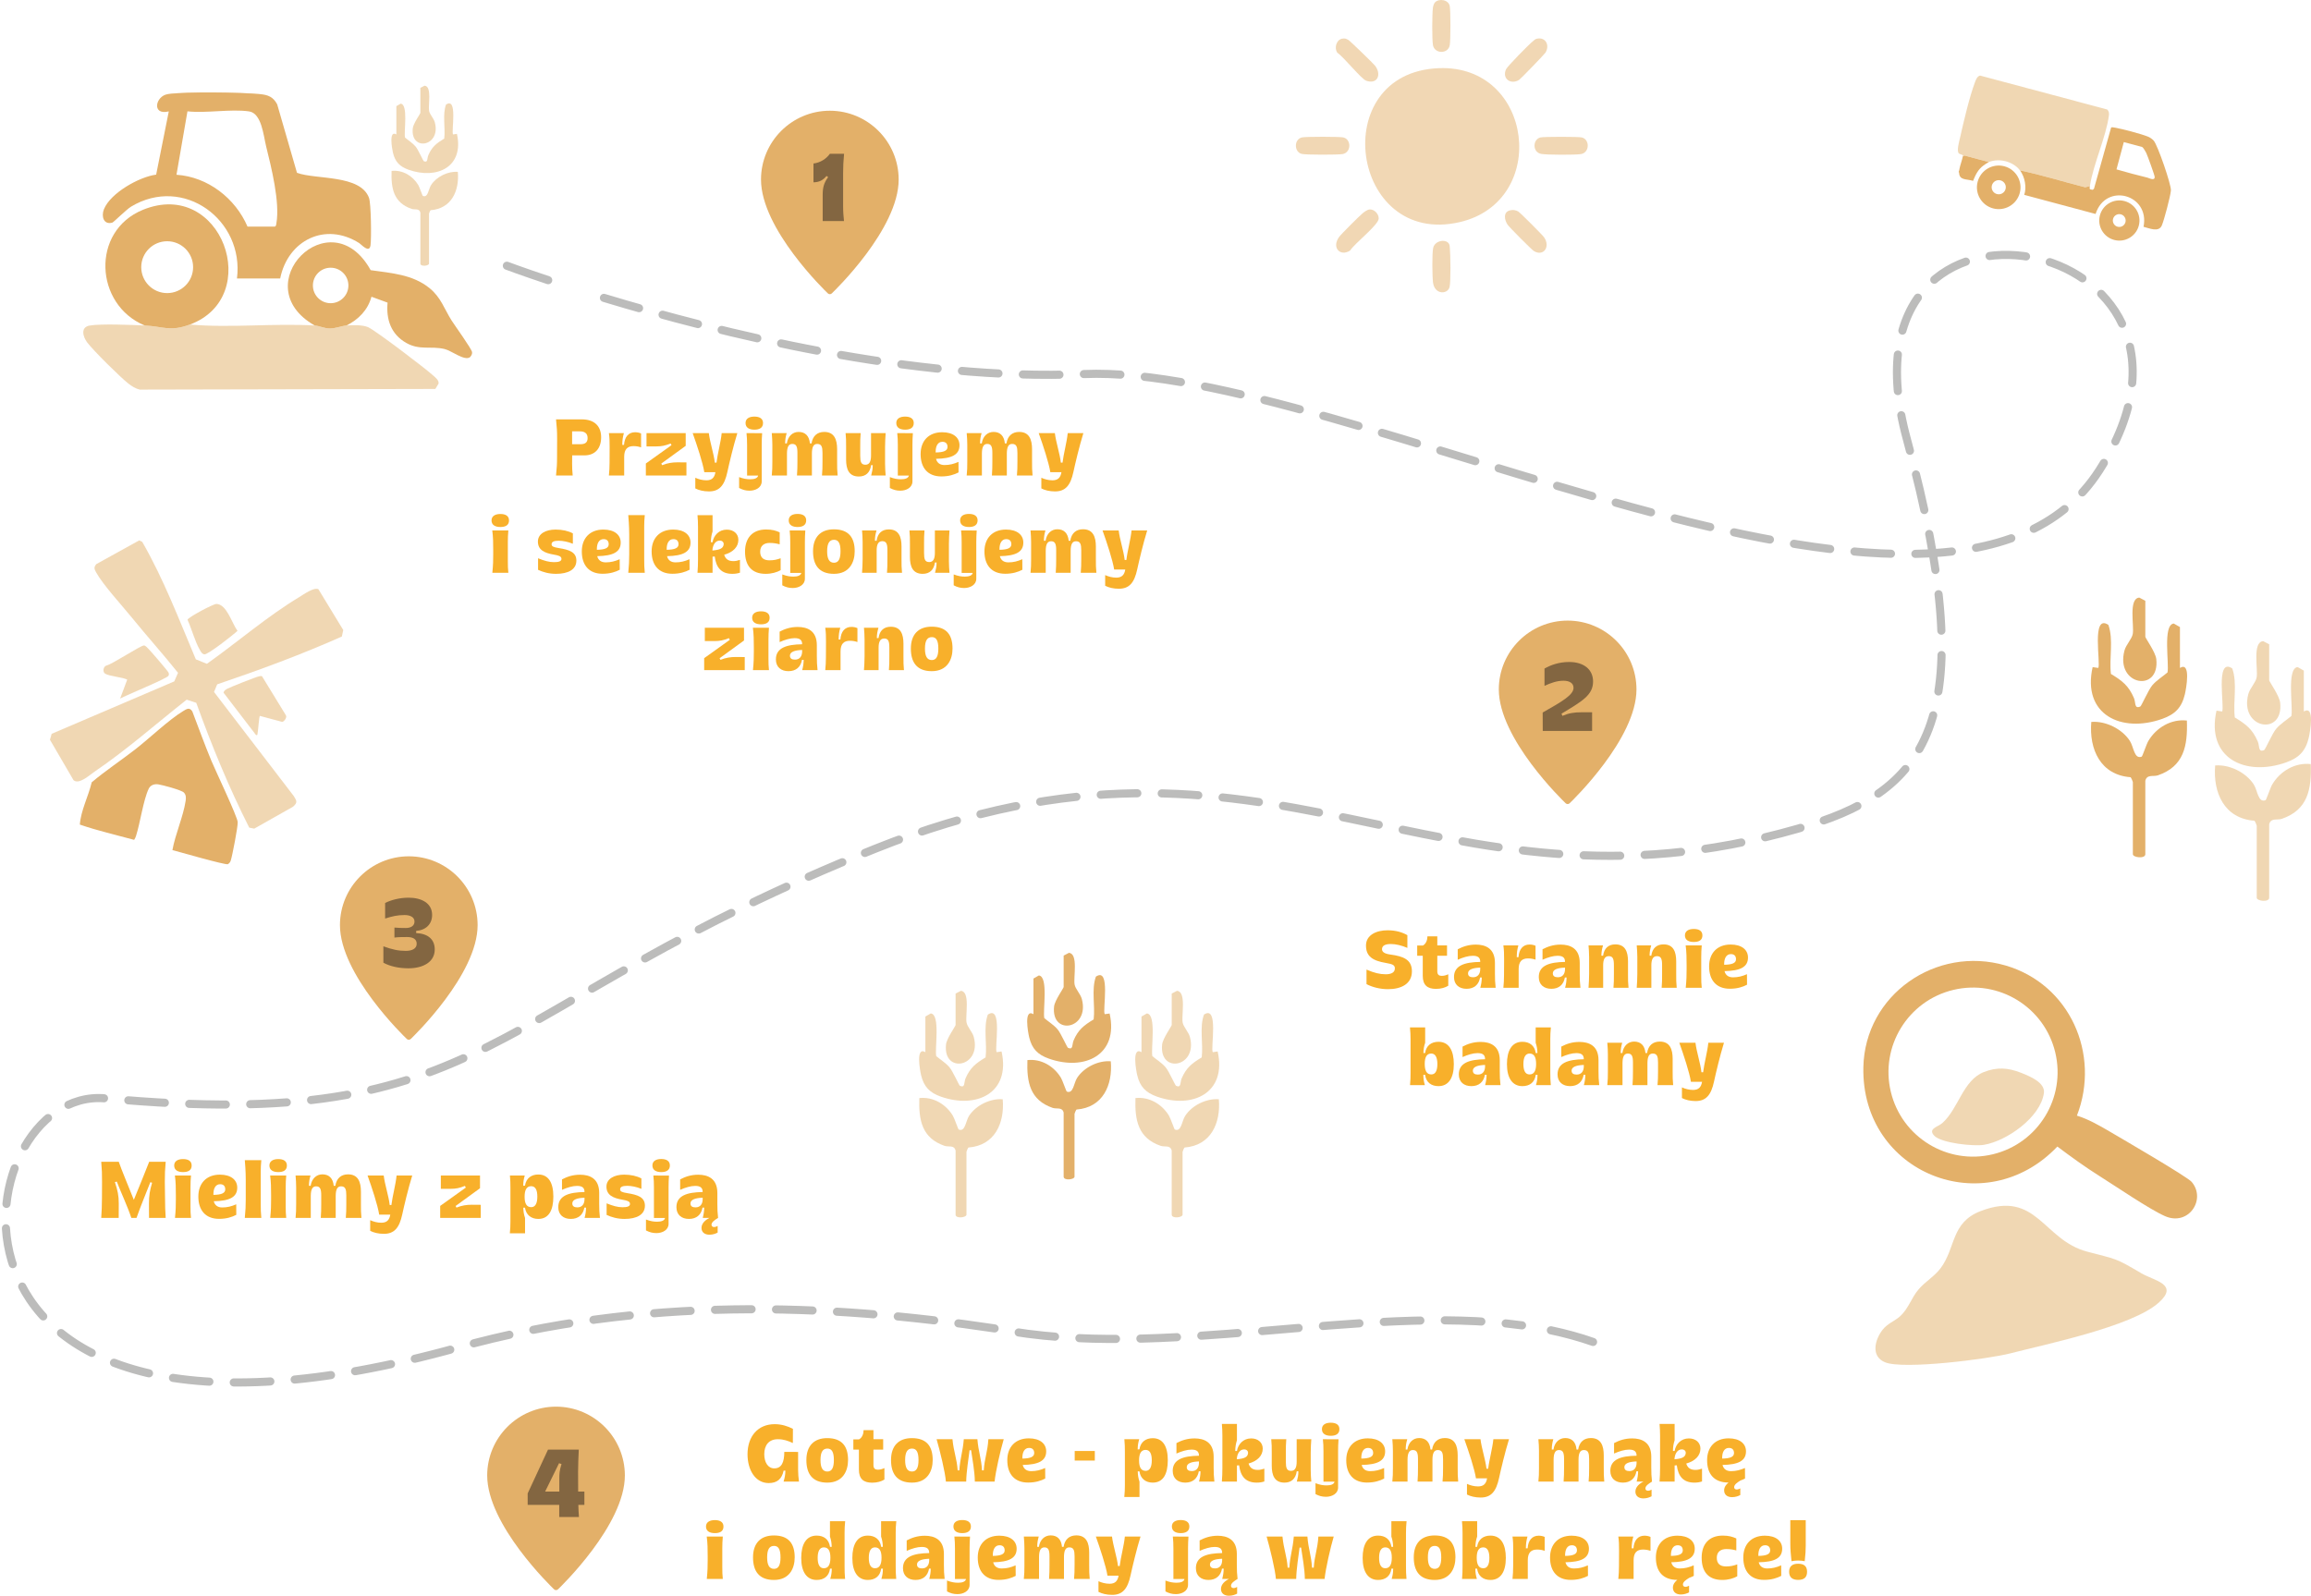 <svg xmlns="http://www.w3.org/2000/svg" id="Warstwa_1" viewBox="0 0 569 393"><defs><style>      .st0 {        fill: #836641;      }      .st1 {        stroke-dasharray: 9.01 6.01;      }      .st1, .st2 {        fill: none;        stroke: #1e1f1c;        stroke-linecap: round;        stroke-linejoin: round;        stroke-width: 2px;      }      .st3 {        fill: #f8b02b;      }      .st4, .st5 {        opacity: .5;      }      .st6 {        opacity: .3;      }      .st7, .st5 {        fill: #e3b069;      }      .st5 {        isolation: isolate;      }    </style></defs><path class="st3" d="M136.901,117.102c.199-2.069.253-2.664.253-4.532l.017-4.482c0-2.105-.071-2.699-.27-4.806h6.317c3.367,0,4.789,1.891,4.789,4.41,0,2.771-1.511,4.462-4.14,4.462h-2.988l-.018,1.98c0,1.241.037,1.746.145,2.968h-4.105ZM140.861,106.236v3.165h2.053c1.225,0,1.763-.487,1.763-1.512,0-1.204-.773-1.653-1.889-1.653h-1.927Z"></path><path class="st3" d="M157.841,106.755v3.42c-.595-.199-1.187-.306-1.855-.306-1.475,0-2.303.74-2.303,2.626v4.607h-3.763c.11-1.095.164-1.962.164-3.202l.016-3.778c0-1.475-.016-2.285-.18-3.455h3.69c-.288,1.095-.377,1.655-.396,2.898h.433c.127-1.962,1.099-3.114,2.719-3.114.522,0,1.06.108,1.475.304Z"></path><path class="st3" d="M169.009,117.102h-9.99v-2.949l6.319-4.518-.234-.412c-1.297.538-2.269.718-3.51.718h-2.414v-3.274h9.649v3.132l-6.013,4.372.218.394c1.33-.539,2.554-.703,3.76-.703l2.215.019v3.221Z"></path><path class="st3" d="M173.408,116.292c-.36-2.32-1.8-6.657-2.863-9.625h3.978c.253,2.195,1.241,5.11,1.475,7.27h.414c.253-2.16,1.063-5.056,1.279-7.27h3.851c-.99,3.202-1.997,7.467-2.446,9.536-.721,3.366-1.981,4.822-4.536,4.822-1.332,0-2.503-.285-3.367-.737v-2.627c.757.359,1.747.63,2.738.63,1.367,0,1.997-.683,2.212-1.999h-2.735Z"></path><path class="st3" d="M183.943,117.121v-7.521c0-1.206-.036-1.854-.143-2.933l3.851.018c-.072,1.115-.107,1.744-.107,2.896v8.979c0,1.513-1.494,2.287-2.988,2.287-.972,0-1.712-.215-2.576-.667v-2.68c1.082.412,1.89.538,2.756.538.972,0,1.817-.252,1.925-.917h-2.718ZM183.566,104.183c0-1.098.917-1.585,2.177-1.585,1.241,0,2.124.468,2.124,1.585,0,1.168-.864,1.636-2.124,1.636-1.26,0-2.177-.484-2.177-1.636Z"></path><path class="st3" d="M196.228,117.102c.091-1.386.11-1.997.11-3.38v-2.179c0-1.477-.234-2.212-1.262-2.212-.953,0-1.295.845-1.314,2.338v5.433h-3.743c.126-1.402.145-1.763.145-3.38v-4.176c0-1.152-.054-1.639-.145-2.879h3.671c-.251.917-.358,1.456-.377,2.537h.414c.27-1.8,1.44-2.828,2.899-2.828,1.618,0,2.608.955,2.789,2.828h.395c.288-1.873,1.44-2.828,3.133-2.828,2.484,0,3.168,1.892,3.168,4.265v3.025c0,1.62,0,2.034.126,3.436h-3.851c.107-1.386.124-1.798.124-3.38v-2.179c0-1.459-.216-2.212-1.295-2.212-.955,0-1.297.826-1.313,2.338v5.433h-3.674Z"></path><path class="st3" d="M211.798,112.245c0,1.493.215,2.212,1.278,2.212.991,0,1.386-.81,1.386-2.266v-5.524h3.599c-.07,1.095-.143,2.139-.143,3.382v4.174c0,1.025.073,2.018.143,2.879h-3.563c.252-1.007.379-1.493.379-2.537h-.396c-.271,1.854-1.332,2.79-3.025,2.79-2.465,0-3.133-1.817-3.133-4.176v-3.13c0-1.62,0-1.978-.124-3.382h3.707c-.108,1.385-.108,1.797-.108,3.382v2.196Z"></path><path class="st3" d="M221.056,117.121v-7.521c0-1.206-.035-1.854-.143-2.933l3.852.018c-.073,1.115-.108,1.744-.108,2.896v8.979c0,1.513-1.494,2.287-2.988,2.287-.974,0-1.711-.215-2.575-.667v-2.68c1.081.412,1.892.538,2.753.538.974,0,1.819-.252,1.927-.917h-2.718ZM220.679,104.183c0-1.098.918-1.585,2.177-1.585,1.241,0,2.124.468,2.124,1.585,0,1.168-.864,1.636-2.124,1.636-1.259,0-2.177-.484-2.177-1.636Z"></path><path class="st3" d="M226.668,111.83c0-3.239,1.978-5.379,5.308-5.379,2.718,0,4.266,1.295,4.266,3.202,0,2.341-1.89,3.275-5.776,3.348.234.953.918,1.528,2.086,1.528,1.262,0,2.287-.269,3.439-.774l.017,2.593c-1.026.539-2.393.988-4.229.988-3.383,0-5.111-2.158-5.111-5.506ZM230.374,111.435c2.054-.035,2.918-.452,2.918-1.37,0-.735-.38-1.259-1.26-1.259-1.171,0-1.658,1.117-1.658,2.43v.199Z"></path><path class="st3" d="M244.222,117.102c.091-1.386.11-1.997.11-3.38v-2.18c0-1.477-.234-2.212-1.262-2.212-.953,0-1.295.845-1.313,2.339v5.433h-3.744c.126-1.402.145-1.763.145-3.38v-4.176c0-1.152-.054-1.639-.145-2.88h3.671c-.251.918-.358,1.456-.377,2.538h.414c.27-1.8,1.44-2.828,2.899-2.828,1.618,0,2.608.955,2.789,2.828h.395c.288-1.873,1.44-2.828,3.133-2.828,2.484,0,3.168,1.892,3.168,4.265v3.025c0,1.62,0,2.034.126,3.436h-3.851c.108-1.386.124-1.798.124-3.38v-2.18c0-1.458-.215-2.212-1.295-2.212-.955,0-1.297.827-1.313,2.339v5.433h-3.674Z"></path><path class="st3" d="M258.604,116.292c-.358-2.32-1.798-6.657-2.861-9.625h3.978c.253,2.195,1.241,5.11,1.475,7.27h.415c.253-2.16,1.063-5.056,1.278-7.27h3.852c-.991,3.202-1.998,7.467-2.447,9.536-.721,3.366-1.981,4.822-4.538,4.822-1.33,0-2.5-.285-3.364-.737v-2.627c.756.359,1.746.63,2.734.63,1.37,0,2-.683,2.215-1.999h-2.737Z"></path><path class="st3" d="M121.022,128.17c0-1.096.937-1.583,2.18-1.583,1.241,0,2.124.45,2.124,1.583,0,1.17-.848,1.62-2.124,1.62-1.243,0-2.18-.469-2.18-1.62ZM121.221,141.072c.199-1.978.216-3.057.216-4.569v-1.044c0-1.746-.017-3.221-.234-4.822h3.961c-.091,1.025-.126,1.816-.126,2.86v4.68c0,1.243.016,1.87.126,2.895h-3.943Z"></path><path class="st3" d="M141.91,138.067c0,2.233-2.07,3.258-5.004,3.258-1.746,0-3.186-.412-4.427-.988v-2.846c1.564.632,2.699.955,3.905.955,1.115,0,1.855-.178,1.855-.81,0-.646-.721-.845-1.873-1.044-2.323-.396-3.925-1.152-3.925-3.221,0-1.924,1.927-2.949,4.358-2.949,1.674,0,3.13.341,4.247.936v2.554c-1.189-.485-2.484-.738-3.475-.738-1.098,0-1.763.216-1.763.862,0,.543.469.721,1.745.936,2.575.417,4.357.974,4.357,3.095Z"></path><path class="st3" d="M143.249,135.801c0-3.24,1.981-5.379,5.31-5.379,2.719,0,4.266,1.294,4.266,3.202,0,2.341-1.892,3.275-5.778,3.347.234.953.918,1.529,2.088,1.529,1.26,0,2.285-.269,3.437-.775l.019,2.594c-1.025.538-2.395.987-4.231.987-3.383,0-5.111-2.158-5.111-5.505ZM146.958,135.405c2.051-.035,2.915-.452,2.915-1.369,0-.735-.379-1.26-1.26-1.26-1.171,0-1.655,1.117-1.655,2.43v.199Z"></path><path class="st3" d="M158.611,129.701v7.916c0,1.405.016,2.269.143,3.456h-4.067c.18-2.07.234-2.697.234-4.57v-4.859c0-2.105-.181-4.12-.234-4.785h4.067c-.108,1.184-.143,1.816-.143,2.842Z"></path><path class="st3" d="M160.439,135.801c0-3.24,1.981-5.379,5.311-5.379,2.718,0,4.266,1.294,4.266,3.202,0,2.341-1.892,3.275-5.779,3.347.234.953.918,1.529,2.089,1.529,1.259,0,2.285-.269,3.437-.775l.019,2.594c-1.026.538-2.396.988-4.231.988-3.384,0-5.112-2.159-5.112-5.506ZM164.148,135.405c2.051-.035,2.915-.451,2.915-1.369,0-.735-.379-1.259-1.259-1.259-1.171,0-1.656,1.116-1.656,2.429v.199Z"></path><path class="st3" d="M175.441,133.535c.288-1.728,1.602-3.097,3.51-3.097,1.69,0,2.842,1.028,2.842,2.502,0,1.747-1.259,3.041-3.491,3.689.323,1.007.953,1.564,2.267,1.564.522,0,1.028-.108,1.62-.304v3.148c-.592.199-1.187.288-1.889.288-2.754,0-3.995-1.601-4.32-4.265-.181.019-.361.019-.539.038v3.974h-3.709c.092-1.222.127-2.139.127-3.347v-7.971c0-.934-.035-1.851-.127-2.879h3.709v4.015c-.253.826-.398,1.528-.414,2.645h.414ZM178.176,134.111c.073-.595-.377-.974-.972-.974-1.133,0-1.746,1.189-1.8,2.448,1.943-.18,2.645-.557,2.772-1.474Z"></path><path class="st3" d="M189.504,133.713c-1.349,0-2.339.665-2.339,2.16,0,1.475.864,2.124,2.268,2.124,1.134,0,1.782-.164,2.773-.506v2.935c-.937.52-2.197.899-3.69.899-3.386,0-5.077-1.961-5.077-5.487,0-3.312,1.799-5.435,5.184-5.435,1.475,0,2.393.269,3.348.702v2.95c-.686-.178-1.404-.342-2.467-.342Z"></path><path class="st3" d="M194.57,141.091v-7.521c0-1.205-.035-1.854-.142-2.933l3.851.019c-.072,1.114-.107,1.744-.107,2.895v8.98c0,1.512-1.494,2.287-2.988,2.287-.974,0-1.712-.215-2.576-.667v-2.681c1.082.412,1.892.539,2.754.539.974,0,1.819-.253,1.927-.918h-2.719ZM194.194,128.153c0-1.097.917-1.584,2.177-1.584,1.241,0,2.124.468,2.124,1.584,0,1.168-.864,1.637-2.124,1.637-1.26,0-2.177-.485-2.177-1.637Z"></path><path class="st3" d="M210.44,135.763c0,2.664-1.262,5.562-5.114,5.562-3.744,0-5.146-2.266-5.146-5.562,0-3.471,1.854-5.398,5.13-5.398,3.652,0,5.13,2.035,5.13,5.398ZM203.652,135.763c0,1.873.522,2.828,1.693,2.828,1.133,0,1.601-.99,1.601-2.828,0-2.031-.538-2.823-1.601-2.823-1.098,0-1.693.81-1.693,2.823Z"></path><path class="st3" d="M218.492,135.496c0-1.493-.234-2.214-1.26-2.214-.99,0-1.386.81-1.386,2.266v5.524h-3.601c.073-1.095.145-2.139.145-3.38v-4.176c0-1.025-.072-2.018-.145-2.879h3.564c-.27,1.006-.377,1.493-.396,2.537h.414c.253-1.854,1.333-2.79,3.026-2.79,2.428,0,3.111,1.817,3.111,4.176v3.132c0,1.618,0,1.978.127,3.38h-3.707c.108-1.385.108-1.797.108-3.38v-2.196Z"></path><path class="st3" d="M227.516,136.215c0,1.494.215,2.212,1.278,2.212.991,0,1.386-.81,1.386-2.266v-5.524h3.599c-.07,1.095-.143,2.14-.143,3.382v4.174c0,1.026.073,2.018.143,2.879h-3.564c.253-1.006.38-1.493.38-2.537h-.398c-.27,1.854-1.33,2.79-3.023,2.79-2.466,0-3.133-1.816-3.133-4.176v-3.13c0-1.619,0-1.978-.124-3.382h3.706c-.107,1.386-.107,1.798-.107,3.382v2.196Z"></path><path class="st3" d="M236.774,141.091v-7.521c0-1.206-.036-1.854-.143-2.933l3.851.019c-.072,1.114-.107,1.744-.107,2.895v8.98c0,1.512-1.494,2.287-2.988,2.287-.972,0-1.712-.216-2.575-.667v-2.681c1.081.412,1.889.539,2.755.539.972,0,1.817-.253,1.925-.918h-2.718ZM236.397,128.153c0-1.098.917-1.585,2.177-1.585,1.241,0,2.124.469,2.124,1.585,0,1.168-.864,1.636-2.124,1.636-1.26,0-2.177-.484-2.177-1.636Z"></path><path class="st3" d="M242.384,135.801c0-3.24,1.978-5.379,5.308-5.379,2.718,0,4.266,1.294,4.266,3.202,0,2.341-1.89,3.275-5.776,3.347.234.953.917,1.529,2.086,1.529,1.262,0,2.287-.269,3.439-.775l.017,2.594c-1.026.538-2.393.987-4.229.987-3.383,0-5.111-2.158-5.111-5.505ZM246.09,135.405c2.054-.035,2.918-.452,2.918-1.369,0-.735-.38-1.26-1.26-1.26-1.171,0-1.658,1.117-1.658,2.43v.199Z"></path><path class="st3" d="M259.937,141.072c.091-1.385.11-1.996.11-3.38v-2.179c0-1.477-.234-2.212-1.262-2.212-.953,0-1.295.845-1.314,2.338v5.433h-3.743c.126-1.402.145-1.762.145-3.38v-4.176c0-1.152-.054-1.638-.145-2.879h3.671c-.251.918-.358,1.456-.377,2.537h.414c.27-1.8,1.44-2.827,2.899-2.827,1.618,0,2.608.955,2.789,2.827h.395c.288-1.872,1.44-2.827,3.133-2.827,2.484,0,3.168,1.891,3.168,4.265v3.024c0,1.62,0,2.034.126,3.436h-3.851c.107-1.385.124-1.797.124-3.38v-2.179c0-1.458-.216-2.212-1.295-2.212-.955,0-1.297.826-1.313,2.338v5.433h-3.674Z"></path><path class="st3" d="M274.32,140.263c-.358-2.32-1.798-6.658-2.861-9.626h3.978c.253,2.196,1.241,5.11,1.475,7.271h.415c.252-2.161,1.062-5.057,1.278-7.271h3.851c-.99,3.202-1.997,7.467-2.446,9.537-.721,3.366-1.981,4.822-4.538,4.822-1.33,0-2.5-.286-3.364-.738v-2.626c.756.358,1.746.63,2.734.63,1.37,0,2-.684,2.215-1.999h-2.737Z"></path><path class="st3" d="M183.366,165.043h-9.988v-2.95l6.317-4.518-.234-.412c-1.297.539-2.269.719-3.51.719h-2.412v-3.275h9.647v3.132l-6.01,4.373.215.393c1.332-.538,2.555-.702,3.763-.702l2.212.019v3.221Z"></path><path class="st3" d="M185.19,152.14c0-1.095.937-1.582,2.178-1.582,1.243,0,2.126.449,2.126,1.582,0,1.17-.848,1.62-2.126,1.62-1.241,0-2.178-.468-2.178-1.62ZM185.389,165.043c.197-1.978.216-3.057.216-4.57v-1.044c0-1.746-.019-3.221-.234-4.822h3.959c-.089,1.026-.124,1.817-.124,2.861v4.679c0,1.243.016,1.871.124,2.896h-3.941Z"></path><path class="st3" d="M197.496,158.657c0-1.025-.538-1.494-1.854-1.494-1.061,0-2.412.394-3.688.97v-2.573c1.241-.649,2.627-1.152,4.463-1.152,2.304,0,4.699.883,4.699,4.499v2.699c0,1.297.035,2.196.178,3.437h-3.779c.234-.937.342-1.545.361-2.538h-.415c-.306,1.765-1.475,2.791-3.329,2.791-1.819,0-3.098-1.007-3.098-2.898,0-2.842,2.611-3.671,6.462-3.725v-.016ZM195.733,162.454c1.187,0,1.763-.848,1.763-2.034v-.345c-1.817.057-3.006.469-3.006,1.405,0,.702.487.974,1.243.974Z"></path><path class="st3" d="M211.112,154.696v3.42c-.594-.199-1.189-.307-1.854-.307-1.475,0-2.304.74-2.304,2.627v4.607h-3.763c.108-1.096.162-1.962.162-3.203l.019-3.778c0-1.474-.019-2.284-.181-3.455h3.69c-.288,1.096-.377,1.655-.395,2.898h.433c.124-1.961,1.096-3.113,2.716-3.113.522,0,1.063.108,1.477.304Z"></path><path class="st3" d="M218.968,159.467c0-1.494-.235-2.215-1.26-2.215-.991,0-1.386.81-1.386,2.266v5.525h-3.601c.072-1.096.145-2.14.145-3.38v-4.176c0-1.026-.073-2.018-.145-2.88h3.563c-.269,1.007-.377,1.494-.395,2.538h.414c.253-1.854,1.332-2.791,3.025-2.791,2.428,0,3.114,1.817,3.114,4.177v3.132c0,1.617,0,1.978.124,3.38h-3.706c.108-1.386.108-1.798.108-3.38v-2.196Z"></path><path class="st3" d="M234.526,159.734c0,2.664-1.262,5.562-5.114,5.562-3.744,0-5.146-2.266-5.146-5.562,0-3.472,1.852-5.398,5.13-5.398,3.652,0,5.13,2.034,5.13,5.398ZM227.738,159.734c0,1.872.522,2.827,1.693,2.827,1.133,0,1.601-.99,1.601-2.827,0-2.032-.538-2.823-1.601-2.823-1.098,0-1.693.81-1.693,2.823Z"></path><path class="st3" d="M195.21,355.39c-1.152-.522-2.215-.937-3.709-.937-2.161,0-3.329,1.44-3.329,3.689,0,1.981.899,3.491,2.465,3.491,1.836,0,2.466-1.564,2.466-4.066l3.402.018v4.462c0,1.044.073,1.674.215,2.844h-3.797c.306-1.025.433-1.692.449-2.699h-.431c-.433,2.032-1.585,3.06-3.671,3.06-3.259,0-5.202-3.151-5.221-7.074,0-4.408,2.538-7.433,6.696-7.433,1.656,0,3.168.469,4.482,1.152l-.017,3.493Z"></path><path class="st3" d="M208.802,359.582c0,2.664-1.26,5.56-5.111,5.56-3.744,0-5.149-2.266-5.149-5.56,0-3.474,1.854-5.398,5.13-5.398,3.655,0,5.13,2.032,5.13,5.398ZM202.017,359.582c0,1.87.522,2.826,1.692,2.826,1.134,0,1.602-.991,1.602-2.826,0-2.034-.541-2.825-1.602-2.825-1.098,0-1.692.81-1.692,2.825Z"></path><path class="st3" d="M215.056,352.222v2.231h2.393v2.556h-2.393v3.832c0,.845.45,1.117,1.08,1.117.611,0,1.098-.161,1.62-.396v2.826c-.775.466-1.766.772-3.025.772-2.124,0-3.257-.936-3.257-3.221v-4.93h-1.368v-2.521h1.403c.791-.43,1.117-1.402,1.117-2.266h2.43Z"></path><path class="st3" d="M229.643,359.582c0,2.664-1.26,5.56-5.111,5.56-3.744,0-5.149-2.266-5.149-5.56,0-3.474,1.854-5.398,5.13-5.398,3.655,0,5.13,2.032,5.13,5.398ZM222.857,359.582c0,1.87.523,2.826,1.693,2.826,1.133,0,1.602-.991,1.602-2.826,0-2.034-.541-2.825-1.602-2.825-1.098,0-1.693.81-1.693,2.825Z"></path><path class="st3" d="M238.722,357.171c-.253,2.069-.791,5.272-.829,7.72h-5.003c-.143-2.231-1.475-7.631-2.286-10.438h3.906c.307,3.168,1.079,4.715,1.278,7.667h.415c.161-2.898.845-4.481,1.098-7.667h3.346c.253,3.149.974,4.68,1.135,7.667h.431c.199-3.025.937-4.481,1.136-7.667h3.779c-.829,2.807-1.998,7.936-2.25,10.438h-4.861c-.017-2.483-.63-5.669-.918-7.72h-.377Z"></path><path class="st3" d="M248.011,359.617c0-3.237,1.981-5.379,5.31-5.379,2.718,0,4.266,1.294,4.266,3.202,0,2.341-1.892,3.275-5.779,3.348.235.952.918,1.528,2.089,1.528,1.26,0,2.285-.269,3.437-.772l.019,2.591c-1.026.541-2.395.99-4.231.99-3.383,0-5.111-2.16-5.111-5.508ZM251.72,359.222c2.051-.036,2.915-.45,2.915-1.367,0-.738-.38-1.26-1.26-1.26-1.171,0-1.655,1.114-1.655,2.43v.197Z"></path><path class="st3" d="M269.558,357.351v2.358h-4.95v-2.358h4.95Z"></path><path class="st3" d="M280.129,362.372c.036,1.007.127,1.602.431,2.536v3.78h-3.744c.11-1.044.146-1.962.146-2.861v-8.279c0-1.114-.019-1.962-.127-3.095h3.655c-.272.953-.361,1.494-.379,2.519.145-.016.288-.035.433-.035.288-1.854,1.601-2.737,3.275-2.737,2.466,0,3.709,1.962,3.709,5.436,0,3.329-1.098,5.506-3.709,5.506-1.692,0-3.006-.934-3.275-2.77h-.415ZM283.585,359.655c0-1.566-.433-2.575-1.512-2.575-1.169,0-1.62.99-1.62,2.591,0,1.692.487,2.575,1.639,2.575.952,0,1.493-.883,1.493-2.591Z"></path><path class="st3" d="M295.201,358.503c0-1.025-.54-1.494-1.854-1.494-1.061,0-2.412.396-3.69.972v-2.575c1.243-.646,2.629-1.152,4.465-1.152,2.304,0,4.697.883,4.697,4.499v2.699c0,1.297.037,2.196.18,3.439h-3.779c.234-.936.342-1.547.358-2.537h-.412c-.306,1.762-1.477,2.788-3.331,2.788-1.817,0-3.096-1.007-3.096-2.896,0-2.844,2.611-3.673,6.462-3.727v-.016ZM293.438,362.3c1.188,0,1.763-.848,1.763-2.034v-.342c-1.816.054-3.006.468-3.006,1.404,0,.7.487.972,1.243.972Z"></path><path class="st3" d="M304.551,357.351c.288-1.727,1.601-3.097,3.509-3.097,1.691,0,2.843,1.028,2.843,2.503,0,1.746-1.26,3.04-3.491,3.689.323,1.006.955,1.566,2.269,1.566.522,0,1.025-.108,1.62-.307v3.149c-.595.199-1.19.288-1.892.288-2.754,0-3.994-1.602-4.32-4.265-.178.018-.358.018-.538.037v3.977h-3.709c.091-1.224.126-2.142.126-3.347v-7.973c0-.934-.035-1.852-.126-2.879h3.709v4.014c-.253.826-.396,1.529-.415,2.645h.415ZM307.285,357.927c.073-.594-.377-.971-.971-.971-1.134,0-1.747,1.186-1.801,2.446,1.946-.18,2.646-.557,2.772-1.475Z"></path><path class="st3" d="M316.597,360.032c0,1.493.218,2.214,1.278,2.214.991,0,1.386-.81,1.386-2.268v-5.525h3.601c-.072,1.098-.145,2.142-.145,3.383v4.176c0,1.025.073,2.015.145,2.879h-3.566c.253-1.009.38-1.493.38-2.537h-.396c-.272,1.854-1.332,2.788-3.025,2.788-2.466,0-3.131-1.817-3.131-4.174v-3.132c0-1.62,0-1.978-.126-3.383h3.706c-.107,1.386-.107,1.8-.107,3.383v2.196Z"></path><path class="st3" d="M325.855,364.908v-7.522c0-1.205-.035-1.854-.143-2.933l3.852.019c-.073,1.114-.108,1.744-.108,2.896v8.979c0,1.512-1.494,2.287-2.987,2.287-.972,0-1.71-.215-2.573-.667v-2.68c1.079.414,1.889.54,2.753.54.972,0,1.817-.252,1.925-.919h-2.719ZM325.478,351.97c0-1.098.918-1.583,2.178-1.583,1.243,0,2.123.468,2.123,1.583,0,1.17-.864,1.638-2.123,1.638-1.26,0-2.178-.487-2.178-1.638Z"></path><path class="st3" d="M331.465,359.617c0-3.237,1.981-5.379,5.31-5.379,2.718,0,4.266,1.294,4.266,3.202,0,2.341-1.892,3.275-5.778,3.348.234.952.917,1.528,2.088,1.528,1.26,0,2.285-.269,3.437-.772l.019,2.591c-1.026.541-2.395.99-4.231.99-3.383,0-5.111-2.16-5.111-5.508ZM335.174,359.222c2.051-.036,2.915-.45,2.915-1.367,0-.738-.38-1.26-1.26-1.26-1.171,0-1.655,1.114-1.655,2.43v.197Z"></path><path class="st3" d="M349.021,364.891c.091-1.386.108-1.999.108-3.382v-2.18c0-1.475-.235-2.212-1.26-2.212-.953,0-1.295.845-1.314,2.339v5.435h-3.743c.126-1.404.142-1.765.142-3.382v-4.177c0-1.151-.054-1.638-.142-2.879h3.671c-.251.918-.361,1.459-.377,2.538h.414c.27-1.8,1.44-2.826,2.897-2.826,1.62,0,2.61.953,2.791,2.826h.395c.288-1.873,1.44-2.826,3.133-2.826,2.482,0,3.168,1.889,3.168,4.265v3.022c0,1.62,0,2.035.124,3.439h-3.852c.108-1.386.127-1.8.127-3.382v-2.18c0-1.456-.216-2.212-1.295-2.212-.955,0-1.297.826-1.316,2.339v5.435h-3.671Z"></path><path class="st3" d="M363.404,364.081c-.361-2.322-1.801-6.66-2.864-9.628h3.978c.253,2.196,1.243,5.11,1.475,7.271h.415c.252-2.161,1.063-5.056,1.278-7.271h3.852c-.991,3.203-1.998,7.468-2.447,9.537-.721,3.366-1.981,4.824-4.538,4.824-1.33,0-2.5-.288-3.364-.739v-2.627c.756.361,1.746.63,2.734.63,1.37,0,2-.684,2.215-1.997h-2.734Z"></path><path class="st3" d="M384.984,364.891c.091-1.386.11-1.999.11-3.382v-2.18c0-1.475-.234-2.212-1.262-2.212-.953,0-1.295.845-1.314,2.339v5.435h-3.744c.127-1.404.146-1.765.146-3.382v-4.177c0-1.151-.054-1.638-.146-2.879h3.672c-.251.918-.359,1.459-.377,2.538h.414c.269-1.8,1.44-2.826,2.899-2.826,1.618,0,2.608.953,2.788,2.826h.396c.288-1.873,1.44-2.826,3.133-2.826,2.484,0,3.168,1.889,3.168,4.265v3.022c0,1.62,0,2.035.126,3.439h-3.851c.107-1.386.124-1.8.124-3.382v-2.18c0-1.456-.216-2.212-1.295-2.212-.955,0-1.297.826-1.314,2.339v5.435h-3.673Z"></path><path class="st3" d="M405.125,366.581c0,.342.253.56.632.56.305,0,.593-.108.881-.272v1.639c-.469.253-1.169.522-2.016.522-1.115,0-1.962-.557-1.962-1.674,0-1.152,1.009-1.997,1.98-2.465h-1.674c.234-.936.342-1.547.361-2.537h-.415c-.306,1.762-1.493,2.788-3.329,2.788-1.819,0-3.098-1.007-3.098-2.896,0-2.844,2.611-3.673,6.463-3.727v-.016c0-1.025-.558-1.494-1.855-1.494-1.06,0-2.411.396-3.687.972v-2.575c1.24-.646,2.627-1.152,4.462-1.152,2.285,0,4.699.883,4.699,4.499v2.699c0,1.297.035,2.196.178,3.439-.826.522-1.62,1.025-1.62,1.69ZM402.948,359.924c-1.817.054-3.007.468-3.007,1.404,0,.7.487.972,1.244.972,1.187,0,1.763-.848,1.763-2.034v-.342Z"></path><path class="st3" d="M412.315,357.351c.288-1.727,1.602-3.097,3.51-3.097,1.69,0,2.842,1.028,2.842,2.503,0,1.746-1.259,3.04-3.491,3.689.323,1.006.953,1.566,2.269,1.566.52,0,1.026-.108,1.618-.307v3.149c-.592.199-1.187.288-1.889.288-2.754,0-3.995-1.602-4.32-4.265-.181.018-.361.018-.539.037v3.977h-3.709c.089-1.224.127-2.142.127-3.347v-7.973c0-.934-.038-1.852-.127-2.879h3.709v4.014c-.253.826-.398,1.529-.414,2.645h.414ZM415.05,357.927c.073-.594-.377-.971-.972-.971-1.133,0-1.746,1.186-1.8,2.446,1.943-.18,2.646-.557,2.772-1.475Z"></path><path class="st3" d="M426.972,366.277c0,.342.253.557.611.557.307,0,.595-.108.902-.269v1.636c-.468.253-1.19.522-2.016.522-1.133,0-1.962-.557-1.962-1.674,0-.791.468-1.439,1.079-1.924-3.528,0-5.273-2.069-5.273-5.508,0-3.237,1.979-5.379,5.308-5.379,2.719,0,4.266,1.294,4.266,3.202,0,2.341-1.889,3.275-5.776,3.348.234.952.899,1.528,2.086,1.528,1.262,0,2.288-.288,3.44-.772l.016,2.591c-.342.18-.719.342-1.133.485-.81.505-1.548,1.009-1.548,1.657ZM424.02,359.222c2.053-.036,2.917-.45,2.917-1.367,0-.738-.379-1.26-1.259-1.26-1.171,0-1.658,1.114-1.658,2.43v.197Z"></path><path class="st3" d="M173.826,375.959c0-1.098.937-1.585,2.178-1.585,1.243,0,2.123.452,2.123,1.585,0,1.17-.845,1.62-2.123,1.62-1.241,0-2.178-.469-2.178-1.62ZM174.025,388.861c.197-1.98.216-3.059.216-4.571v-1.044c0-1.744-.019-3.221-.235-4.822h3.96c-.089,1.025-.127,1.816-.127,2.86v4.679c0,1.243.019,1.873.127,2.898h-3.941Z"></path><path class="st3" d="M195.666,383.553c0,2.663-1.259,5.559-5.111,5.559-3.744,0-5.149-2.266-5.149-5.559,0-3.474,1.855-5.398,5.13-5.398,3.653,0,5.13,2.031,5.13,5.398ZM188.881,383.553c0,1.87.522,2.825,1.69,2.825,1.136,0,1.602-.99,1.602-2.825,0-2.035-.539-2.826-1.602-2.826-1.098,0-1.69.81-1.69,2.826Z"></path><path class="st3" d="M204.779,380.961c-.035-1.009-.126-1.601-.431-2.537v-3.778h3.744c-.11,1.044-.145,1.961-.145,2.86v8.261c0,1.114.019,1.959.126,3.095h-3.655c.272-.956.361-1.513.38-2.538h-.433c-.251,1.908-1.529,2.788-3.295,2.788-2.428,0-3.798-1.962-3.798-5.417,0-3.328,1.206-5.505,3.798-5.505,1.766,0,3.025.917,3.295,2.771h.414ZM201.323,383.66c0,1.566.433,2.573,1.513,2.573,1.17,0,1.62-.988,1.62-2.592,0-1.673-.487-2.553-1.62-2.553-.972,0-1.513.88-1.513,2.572Z"></path><path class="st3" d="M217.367,380.961c-.035-1.009-.127-1.601-.431-2.537v-3.778h3.744c-.11,1.044-.145,1.961-.145,2.86v8.261c0,1.114.018,1.959.126,3.095h-3.655c.272-.956.361-1.513.38-2.538h-.434c-.25,1.908-1.529,2.788-3.294,2.788-2.428,0-3.798-1.962-3.798-5.417,0-3.328,1.206-5.505,3.798-5.505,1.765,0,3.025.917,3.294,2.771h.415ZM213.911,383.66c0,1.566.433,2.573,1.512,2.573,1.171,0,1.621-.988,1.621-2.592,0-1.673-.487-2.553-1.621-2.553-.971,0-1.512.88-1.512,2.572Z"></path><path class="st3" d="M228.785,382.473c0-1.025-.54-1.493-1.854-1.493-1.063,0-2.412.395-3.69.971v-2.575c1.241-.646,2.627-1.151,4.463-1.151,2.304,0,4.699.882,4.699,4.499v2.699c0,1.297.035,2.195.18,3.438h-3.781c.234-.936.342-1.547.36-2.537h-.414c-.307,1.763-1.475,2.788-3.329,2.788-1.817,0-3.096-1.007-3.096-2.896,0-2.844,2.609-3.673,6.462-3.726v-.017ZM227.02,386.27c1.189,0,1.765-.847,1.765-2.034v-.342c-1.819.054-3.006.468-3.006,1.405,0,.7.485.971,1.241.971Z"></path><path class="st3" d="M235.126,388.878v-7.521c0-1.206-.035-1.854-.143-2.933l3.852.018c-.073,1.115-.108,1.744-.108,2.896v8.98c0,1.512-1.494,2.287-2.988,2.287-.971,0-1.709-.216-2.573-.668v-2.68c1.079.415,1.89.541,2.753.541.972,0,1.817-.253,1.925-.92h-2.718ZM234.749,375.94c0-1.098.918-1.582,2.177-1.582,1.244,0,2.124.468,2.124,1.582,0,1.171-.864,1.639-2.124,1.639-1.259,0-2.177-.487-2.177-1.639Z"></path><path class="st3" d="M240.736,383.588c0-3.238,1.981-5.38,5.311-5.38,2.718,0,4.266,1.295,4.266,3.203,0,2.34-1.89,3.274-5.779,3.347.234.953.92,1.529,2.089,1.529,1.259,0,2.287-.27,3.439-.773l.016,2.591c-1.025.541-2.392.991-4.228.991-3.386,0-5.114-2.161-5.114-5.508ZM244.445,383.192c2.051-.035,2.915-.45,2.915-1.367,0-.737-.377-1.26-1.26-1.26-1.168,0-1.655,1.115-1.655,2.43v.197Z"></path><path class="st3" d="M258.294,388.862c.089-1.386.107-2,.107-3.383v-2.179c0-1.475-.234-2.212-1.259-2.212-.956,0-1.297.845-1.316,2.338v5.436h-3.744c.126-1.405.145-1.765.145-3.383v-4.176c0-1.152-.054-1.639-.145-2.879h3.674c-.253.917-.361,1.458-.38,2.537h.415c.269-1.8,1.44-2.825,2.898-2.825,1.621,0,2.609.952,2.789,2.825h.396c.288-1.873,1.44-2.825,3.132-2.825,2.485,0,3.168,1.889,3.168,4.265v3.022c0,1.62,0,2.034.127,3.439h-3.852c.108-1.386.127-1.801.127-3.383v-2.179c0-1.456-.218-2.212-1.297-2.212-.953,0-1.295.826-1.314,2.338v5.436h-3.671Z"></path><path class="st3" d="M272.675,388.052c-.361-2.323-1.801-6.66-2.862-9.628h3.978c.251,2.195,1.241,5.11,1.476,7.27h.414c.253-2.16,1.063-5.056,1.278-7.27h3.852c-.99,3.202-1.997,7.467-2.449,9.536-.719,3.366-1.979,4.825-4.535,4.825-1.333,0-2.501-.288-3.365-.74v-2.626c.754.36,1.744.629,2.735.629,1.367,0,1.997-.683,2.215-1.996h-2.737Z"></path><path class="st3" d="M288.91,388.878v-7.521c0-1.206-.035-1.854-.143-2.933l3.852.018c-.073,1.115-.108,1.744-.108,2.896v8.979c0,1.513-1.494,2.288-2.988,2.288-.971,0-1.709-.216-2.573-.668v-2.68c1.08.414,1.89.541,2.754.541.971,0,1.817-.253,1.924-.92h-2.718ZM288.533,375.94c0-1.098.918-1.582,2.177-1.582,1.244,0,2.124.468,2.124,1.582,0,1.17-.864,1.639-2.124,1.639-1.259,0-2.177-.487-2.177-1.639Z"></path><path class="st3" d="M303.087,390.552c0,.341.253.559.63.559.307,0,.595-.108.883-.272v1.639c-.469.253-1.171.522-2.016.522-1.117,0-1.962-.557-1.962-1.674,0-1.151,1.009-1.996,1.98-2.465h-1.674c.234-.936.342-1.547.358-2.537h-.412c-.306,1.763-1.493,2.788-3.331,2.788-1.817,0-3.096-1.007-3.096-2.896,0-2.844,2.611-3.673,6.462-3.726v-.017c0-1.025-.557-1.493-1.854-1.493-1.061,0-2.412.395-3.69.971v-2.575c1.243-.646,2.629-1.151,4.465-1.151,2.285,0,4.697.882,4.697,4.499v2.699c0,1.297.037,2.195.18,3.438-.829.522-1.62,1.026-1.62,1.691ZM300.909,383.894c-1.816.054-3.006.468-3.006,1.405,0,.7.487.971,1.243.971,1.188,0,1.763-.847,1.763-2.034v-.342Z"></path><path class="st3" d="M319.973,381.141c-.253,2.07-.791,5.272-.829,7.72h-5.003c-.143-2.23-1.475-7.631-2.286-10.437h3.906c.307,3.167,1.079,4.714,1.278,7.666h.415c.161-2.898.845-4.481,1.098-7.666h3.346c.253,3.148.974,4.679,1.135,7.666h.431c.199-3.025.937-4.481,1.136-7.666h3.779c-.829,2.806-1.998,7.935-2.25,10.437h-4.861c-.017-2.483-.63-5.669-.918-7.72h-.377Z"></path><path class="st3" d="M343.007,380.961c-.037-1.009-.126-1.601-.433-2.537v-3.778h3.744c-.108,1.044-.143,1.961-.143,2.86v8.261c0,1.114.017,1.959.124,3.095h-3.652c.269-.956.36-1.513.377-2.538h-.431c-.253,1.908-1.531,2.788-3.294,2.788-2.431,0-3.798-1.962-3.798-5.417,0-3.328,1.206-5.505,3.798-5.505,1.763,0,3.022.917,3.294,2.771h.414ZM339.552,383.66c0,1.566.43,2.573,1.51,2.573,1.17,0,1.62-.988,1.62-2.592,0-1.673-.485-2.553-1.62-2.553-.972,0-1.51.88-1.51,2.572Z"></path><path class="st3" d="M358.349,383.552c0,2.664-1.26,5.56-5.111,5.56-3.744,0-5.149-2.266-5.149-5.56,0-3.473,1.854-5.398,5.13-5.398,3.652,0,5.13,2.032,5.13,5.398ZM351.563,383.552c0,1.871.523,2.826,1.691,2.826,1.136,0,1.601-.99,1.601-2.826,0-2.034-.538-2.825-1.601-2.825-1.098,0-1.691.81-1.691,2.825Z"></path><path class="st3" d="M363.682,380.961c.269-1.854,1.548-2.771,3.295-2.771,2.591,0,3.779,2.177,3.779,5.505,0,3.455-1.333,5.417-3.779,5.417-1.747,0-3.044-.899-3.295-2.788h-.433c.019,1.025.11,1.582.379,2.538h-3.655c.108-1.136.127-1.981.127-3.095v-8.261c0-.899-.035-1.816-.143-2.86h3.742v3.778c-.305.936-.394,1.528-.431,2.537h.414ZM363.591,383.641c0,1.604.452,2.592,1.62,2.592,1.063,0,1.494-1.007,1.494-2.573,0-1.692-.539-2.572-1.494-2.572-1.133,0-1.62.88-1.62,2.553Z"></path><path class="st3" d="M380.32,378.513v3.42c-.594-.197-1.189-.307-1.854-.307-1.475,0-2.304.74-2.304,2.629v4.606h-3.763c.108-1.097.162-1.961.162-3.204l.019-3.778c0-1.475-.019-2.285-.181-3.455h3.69c-.288,1.097-.377,1.655-.395,2.898h.433c.124-1.962,1.098-3.114,2.716-3.114.522,0,1.063.108,1.477.305Z"></path><path class="st3" d="M381.644,383.588c0-3.238,1.978-5.38,5.307-5.38,2.719,0,4.266,1.295,4.266,3.203,0,2.34-1.889,3.274-5.776,3.347.234.953.918,1.529,2.086,1.529,1.262,0,2.288-.27,3.44-.773l.016,2.591c-1.025.541-2.393.991-4.228.991-3.384,0-5.111-2.161-5.111-5.508ZM385.35,383.192c2.053-.035,2.917-.45,2.917-1.367,0-.737-.379-1.26-1.259-1.26-1.171,0-1.658,1.115-1.658,2.43v.197Z"></path><path class="st3" d="M406.375,378.513v3.42c-.595-.197-1.189-.307-1.854-.307-1.475,0-2.304.74-2.304,2.629v4.606h-3.763c.108-1.097.162-1.961.162-3.204l.018-3.778c0-1.475-.018-2.285-.18-3.455h3.69c-.288,1.097-.377,1.655-.396,2.898h.434c.124-1.962,1.098-3.114,2.716-3.114.522,0,1.063.108,1.477.305Z"></path><path class="st3" d="M414.357,390.247c0,.342.253.557.611.557.307,0,.595-.107.902-.269v1.636c-.469.253-1.19.522-2.016.522-1.133,0-1.962-.557-1.962-1.673,0-.791.468-1.44,1.079-1.924-3.528,0-5.273-2.07-5.273-5.508,0-3.238,1.979-5.38,5.308-5.38,2.719,0,4.266,1.295,4.266,3.203,0,2.34-1.889,3.274-5.776,3.347.234.953.899,1.529,2.086,1.529,1.262,0,2.288-.288,3.44-.773l.016,2.591c-.342.181-.719.342-1.133.485-.81.506-1.548,1.009-1.548,1.657ZM411.405,383.192c2.053-.035,2.917-.45,2.917-1.367,0-.737-.379-1.26-1.26-1.26-1.17,0-1.657,1.115-1.657,2.43v.197Z"></path><path class="st3" d="M425.036,381.502c-1.349,0-2.339.665-2.339,2.158,0,1.475.864,2.123,2.269,2.123,1.133,0,1.781-.161,2.772-.503v2.933c-.937.522-2.196.899-3.69.899-3.386,0-5.076-1.962-5.076-5.487,0-3.312,1.798-5.435,5.184-5.435,1.475,0,2.392.269,3.348.702v2.952c-.686-.181-1.405-.342-2.468-.342Z"></path><path class="st3" d="M429.223,383.588c0-3.238,1.978-5.38,5.31-5.38,2.716,0,4.264,1.295,4.264,3.203,0,2.34-1.89,3.274-5.777,3.347.235.953.918,1.529,2.089,1.529,1.26,0,2.285-.27,3.437-.773l.019,2.591c-1.028.541-2.395.991-4.231.991-3.383,0-5.111-2.161-5.111-5.508ZM432.929,383.192c2.053-.035,2.917-.45,2.917-1.367,0-.737-.379-1.26-1.259-1.26-1.171,0-1.658,1.115-1.658,2.43v.197Z"></path><path class="st3" d="M440.513,387.097c0-1.368.81-1.979,2.215-1.979,1.404,0,2.196.576,2.196,1.979,0,1.404-.756,1.999-2.196,1.999-1.405,0-2.215-.614-2.215-1.999ZM444.598,380.638c0,1.386-.07,2.032-.25,3.851-.576-.108-1.079-.162-1.655-.162-.469,0-1.028.054-1.604.162-.178-1.711-.288-2.844-.288-4.445v-5.651h3.797v6.245Z"></path><path class="st3" d="M347.631,239.225c0,3.057-2.575,4.391-5.905,4.391-1.924,0-3.886-.506-5.272-1.243v-3.579c1.87.81,3.275,1.152,4.715,1.152,1.368,0,2.269-.434,2.269-1.461,0-.88-.74-1.061-2.215-1.33-3.311-.557-4.896-1.657-4.896-4.284,0-2.626,2.592-3.759,5.31-3.759,2.051,0,3.618.485,4.878,1.203v3.132c-1.368-.594-2.843-.955-4.067-.955-1.387,0-2.178.398-2.178,1.278,0,.721.7,1.136,2.07,1.316,3.13.431,5.291,1.203,5.291,4.139Z"></path><path class="st3" d="M353.883,230.605v2.229h2.393v2.556h-2.393v3.834c0,.846.45,1.115,1.08,1.115.611,0,1.098-.159,1.62-.394v2.824c-.775.468-1.765.774-3.025.774-2.124,0-3.257-.936-3.257-3.223v-4.93h-1.367v-2.519h1.402c.791-.43,1.117-1.404,1.117-2.266h2.43Z"></path><path class="st3" d="M364.456,236.884c0-1.026-.54-1.494-1.854-1.494-1.061,0-2.412.398-3.69.974v-2.575c1.243-.646,2.629-1.152,4.465-1.152,2.304,0,4.697.883,4.697,4.499v2.699c0,1.295.035,2.196.18,3.439h-3.779c.234-.936.342-1.549.358-2.537h-.412c-.306,1.762-1.477,2.788-3.332,2.788-1.816,0-3.095-1.009-3.095-2.896,0-2.844,2.611-3.673,6.462-3.727v-.018ZM362.693,240.681c1.187,0,1.763-.846,1.763-2.032v-.342c-1.817.054-3.006.468-3.006,1.404,0,.7.487.97,1.243.97Z"></path><path class="st3" d="M378.071,232.925v3.42c-.594-.196-1.189-.306-1.854-.306-1.475,0-2.304.737-2.304,2.628v4.607h-3.763c.108-1.1.162-1.961.162-3.204l.019-3.781c0-1.475-.019-2.285-.181-3.455h3.69c-.288,1.1-.377,1.657-.395,2.898h.433c.124-1.962,1.096-3.113,2.716-3.113.522,0,1.063.107,1.477.306Z"></path><path class="st3" d="M385.332,236.884c0-1.026-.538-1.494-1.854-1.494-1.061,0-2.412.398-3.688.974v-2.575c1.241-.646,2.627-1.152,4.463-1.152,2.304,0,4.699.883,4.699,4.499v2.699c0,1.295.035,2.196.178,3.439h-3.779c.234-.936.342-1.549.361-2.537h-.415c-.306,1.762-1.475,2.788-3.329,2.788-1.819,0-3.098-1.009-3.098-2.896,0-2.844,2.611-3.673,6.462-3.727v-.018ZM383.569,240.681c1.187,0,1.763-.846,1.763-2.032v-.342c-1.817.054-3.006.468-3.006,1.404,0,.7.487.97,1.243.97Z"></path><path class="st3" d="M397.365,237.694c0-1.494-.234-2.213-1.26-2.213-.99,0-1.386.808-1.386,2.269v5.524h-3.601c.073-1.1.145-2.144.145-3.385v-4.176c0-1.025-.072-2.013-.145-2.879h3.564c-.27,1.011-.377,1.496-.396,2.537h.414c.253-1.851,1.333-2.788,3.026-2.788,2.428,0,3.111,1.819,3.111,4.174v3.132c0,1.62,0,1.981.127,3.385h-3.707c.108-1.386.108-1.802.108-3.385v-2.195Z"></path><path class="st3" d="M409.231,237.694c0-1.494-.234-2.213-1.259-2.213-.991,0-1.387.808-1.387,2.269v5.524h-3.601c.073-1.1.146-2.144.146-3.385v-4.176c0-1.025-.073-2.013-.146-2.879h3.564c-.269,1.011-.377,1.496-.396,2.537h.415c.253-1.851,1.332-2.788,3.025-2.788,2.428,0,3.111,1.819,3.111,4.174v3.132c0,1.62,0,1.981.127,3.385h-3.707c.108-1.386.108-1.802.108-3.385v-2.195Z"></path><path class="st3" d="M414.853,230.371c0-1.1.936-1.584,2.177-1.584,1.243,0,2.126.451,2.126,1.584,0,1.171-.848,1.62-2.126,1.62-1.241,0-2.177-.468-2.177-1.62ZM415.052,243.274c.196-1.98.215-3.062.215-4.572v-1.044c0-1.743-.019-3.221-.234-4.824h3.959c-.089,1.028-.124,1.819-.124,2.863v4.679c0,1.241.016,1.873.124,2.898h-3.94Z"></path><path class="st3" d="M420.807,238c0-3.237,1.978-5.381,5.308-5.381,2.718,0,4.266,1.296,4.266,3.204,0,2.339-1.89,3.275-5.777,3.345.235.955.918,1.531,2.087,1.531,1.262,0,2.287-.269,3.439-.772l.016,2.589c-1.025.543-2.392.992-4.228.992-3.383,0-5.111-2.16-5.111-5.508ZM424.513,237.605c2.053-.038,2.917-.45,2.917-1.367,0-.74-.379-1.26-1.259-1.26-1.171,0-1.658,1.114-1.658,2.43v.197Z"></path><path class="st3" d="M350.877,259.342c.271-1.852,1.55-2.769,3.294-2.769,2.592,0,3.781,2.177,3.781,5.505,0,3.455-1.332,5.417-3.781,5.417-1.744,0-3.042-.901-3.294-2.788h-.431c.018,1.025.107,1.582.377,2.537h-3.653c.108-1.135.127-1.98.127-3.094v-8.263c0-.899-.038-1.817-.146-2.861h3.744v3.778c-.306.937-.395,1.531-.431,2.538h.413ZM350.788,262.024c0,1.602.449,2.592,1.62,2.592,1.06,0,1.494-1.009,1.494-2.573,0-1.692-.541-2.575-1.494-2.575-1.133,0-1.62.883-1.62,2.556Z"></path><path class="st3" d="M365.644,260.854c0-1.025-.541-1.493-1.855-1.493-1.062,0-2.411.397-3.69.973v-2.575c1.241-.646,2.628-1.151,4.463-1.151,2.304,0,4.699.882,4.699,4.499v2.699c0,1.294.035,2.196.178,3.439h-3.779c.234-.937.342-1.55.361-2.538h-.415c-.306,1.763-1.475,2.788-3.329,2.788-1.817,0-3.095-1.009-3.095-2.896,0-2.844,2.608-3.672,6.462-3.726v-.019ZM363.878,264.651c1.19,0,1.766-.845,1.766-2.032v-.342c-1.819.054-3.006.468-3.006,1.405,0,.7.484.969,1.24.969Z"></path><path class="st3" d="M378.535,259.342c-.035-1.007-.124-1.601-.43-2.538v-3.778h3.743c-.107,1.044-.145,1.962-.145,2.861v8.263c0,1.114.019,1.959.127,3.094h-3.653c.269-.955.358-1.512.377-2.537h-.431c-.253,1.905-1.531,2.788-3.294,2.788-2.43,0-3.798-1.962-3.798-5.417,0-3.328,1.206-5.505,3.798-5.505,1.763,0,3.023.917,3.294,2.769h.412ZM375.08,262.043c0,1.564.433,2.573,1.512,2.573,1.171,0,1.62-.99,1.62-2.592,0-1.673-.487-2.556-1.62-2.556-.972,0-1.512.883-1.512,2.575Z"></path><path class="st3" d="M389.954,260.854c0-1.025-.538-1.493-1.854-1.493-1.061,0-2.412.397-3.688.973v-2.575c1.241-.646,2.627-1.151,4.463-1.151,2.304,0,4.699.882,4.699,4.499v2.699c0,1.294.035,2.196.178,3.439h-3.779c.234-.937.342-1.55.361-2.538h-.415c-.306,1.763-1.475,2.788-3.329,2.788-1.819,0-3.098-1.009-3.098-2.896,0-2.844,2.611-3.672,6.462-3.726v-.019ZM388.191,264.651c1.187,0,1.763-.845,1.763-2.032v-.342c-1.816.054-3.006.468-3.006,1.405,0,.7.487.969,1.243.969Z"></path><path class="st3" d="M401.948,267.245c.091-1.386.11-1.999.11-3.385v-2.177c0-1.475-.234-2.215-1.262-2.215-.953,0-1.295.848-1.314,2.341v5.436h-3.744c.127-1.405.145-1.765.145-3.385v-4.176c0-1.152-.053-1.637-.145-2.88h3.672c-.251.92-.359,1.461-.377,2.538h.414c.269-1.798,1.44-2.823,2.899-2.823,1.618,0,2.608.953,2.788,2.823h.396c.288-1.87,1.44-2.823,3.133-2.823,2.484,0,3.168,1.889,3.168,4.265v3.022c0,1.62,0,2.034.126,3.439h-3.852c.108-1.386.125-1.803.125-3.385v-2.177c0-1.456-.216-2.215-1.295-2.215-.955,0-1.297.829-1.314,2.341v5.436h-3.673Z"></path><path class="st3" d="M416.33,266.435c-.358-2.323-1.798-6.66-2.861-9.631h3.978c.253,2.196,1.241,5.113,1.475,7.271h.414c.253-2.158,1.063-5.056,1.279-7.271h3.851c-.99,3.205-1.997,7.47-2.447,9.539-.721,3.364-1.98,4.825-4.537,4.825-1.33,0-2.501-.29-3.365-.74v-2.626c.757.36,1.747.629,2.735.629,1.37,0,2-.686,2.215-1.996h-2.737Z"></path><path class="st3" d="M36.729,286.126h4.069c-.18,2.053-.218,2.879-.218,4.986l.054,3.923c0,2.086.054,3.111.164,4.911h-4.104l-.019-3.527c0-1.978.199-3.149.775-5.127l-.433-.145c-.99,2.573-2.393,5.866-3.402,8.799h-1.278c-.972-2.933-2.592-6.334-3.58-8.942l-.468.124c.684,2.088.953,3.313.953,5.291l-.016,3.527h-4.303c.108-1.8.18-2.825.18-4.911l.019-3.923c0-2.107-.019-2.933-.199-4.986h4.32c.576,1.746,2.575,6.514,3.709,9.375,1.152-2.861,3.131-7.648,3.779-9.375Z"></path><path class="st3" d="M42.887,287.044c0-1.098.934-1.583,2.178-1.583,1.241,0,2.124.45,2.124,1.583,0,1.17-.845,1.619-2.124,1.619-1.243,0-2.178-.468-2.178-1.619ZM43.083,299.946c.199-1.978.215-3.059.215-4.569v-1.044c0-1.746-.016-3.221-.234-4.824h3.962c-.091,1.027-.126,1.818-.126,2.862v4.68c0,1.24.019,1.87.126,2.895h-3.943Z"></path><path class="st3" d="M48.836,294.675c0-3.24,1.981-5.382,5.31-5.382,2.718,0,4.266,1.297,4.266,3.205,0,2.338-1.889,3.274-5.776,3.345.232.955.918,1.531,2.086,1.531,1.26,0,2.288-.27,3.44-.775l.016,2.591c-1.026.541-2.393.99-4.229.99-3.386,0-5.114-2.158-5.114-5.505ZM52.545,294.279c2.051-.037,2.915-.452,2.915-1.369,0-.738-.377-1.26-1.26-1.26-1.168,0-1.655,1.117-1.655,2.43v.199Z"></path><path class="st3" d="M64.198,288.574v7.917c0,1.405.019,2.268.145,3.455h-4.069c.18-2.069.234-2.699.234-4.569v-4.86c0-2.104-.18-4.12-.234-4.787h4.069c-.11,1.187-.145,1.819-.145,2.844Z"></path><path class="st3" d="M66.334,287.044c0-1.098.937-1.583,2.177-1.583,1.243,0,2.124.45,2.124,1.583,0,1.17-.845,1.619-2.124,1.619-1.241,0-2.177-.468-2.177-1.619ZM66.533,299.946c.197-1.978.215-3.059.215-4.569v-1.044c0-1.746-.019-3.221-.234-4.824h3.959c-.089,1.027-.127,1.818-.127,2.862v4.68c0,1.24.019,1.87.127,2.895h-3.941Z"></path><path class="st3" d="M78.981,299.946c.091-1.386.11-1.996.11-3.382v-2.177c0-1.477-.234-2.215-1.262-2.215-.953,0-1.295.848-1.313,2.341v5.433h-3.744c.126-1.402.145-1.762.145-3.382v-4.176c0-1.152-.054-1.637-.145-2.88h3.674c-.253.92-.361,1.459-.379,2.538h.414c.269-1.798,1.44-2.826,2.899-2.826,1.618,0,2.608.956,2.789,2.826h.396c.288-1.87,1.44-2.826,3.133-2.826,2.484,0,3.168,1.892,3.168,4.265v3.025c0,1.62,0,2.034.127,3.436h-3.852c.108-1.386.124-1.8.124-3.382v-2.177c0-1.459-.215-2.215-1.295-2.215-.955,0-1.297.829-1.313,2.341v5.433h-3.674Z"></path><path class="st3" d="M93.361,299.136c-.358-2.319-1.798-6.657-2.861-9.627h3.978c.253,2.195,1.241,5.112,1.475,7.27h.414c.253-2.158,1.063-5.056,1.278-7.27h3.851c-.99,3.204-1.997,7.469-2.446,9.539-.721,3.363-1.981,4.822-4.538,4.822-1.33,0-2.501-.288-3.365-.738v-2.626c.756.358,1.747.63,2.735.63,1.37,0,2-.686,2.215-2h-2.737Z"></path><path class="st3" d="M118.365,299.946h-9.988v-2.951l6.317-4.516-.234-.414c-1.297.54-2.269.721-3.51.721h-2.411v-3.277h9.646v3.132l-6.01,4.372.215.396c1.332-.538,2.555-.702,3.76-.702l2.215.018v3.221Z"></path><path class="st3" d="M128.844,297.428c.035,1.006.127,1.601.431,2.537v3.778h-3.744c.108-1.044.145-1.961.145-2.86v-8.278c0-1.116-.018-1.961-.126-3.096h3.653c-.27.955-.359,1.495-.377,2.521.145-.019.288-.038.433-.038.288-1.851,1.601-2.734,3.275-2.734,2.466,0,3.707,1.962,3.707,5.433,0,3.331-1.098,5.508-3.707,5.508-1.692,0-3.006-.936-3.275-2.771h-.415ZM132.3,294.71c0-1.566-.433-2.573-1.512-2.573-1.171,0-1.621.99-1.621,2.592,0,1.69.487,2.572,1.639,2.572.953,0,1.494-.882,1.494-2.591Z"></path><path class="st3" d="M143.913,293.558c0-1.025-.539-1.493-1.852-1.493-1.063,0-2.414.395-3.69.971v-2.573c1.241-.648,2.627-1.151,4.463-1.151,2.304,0,4.696.882,4.696,4.499v2.699c0,1.294.038,2.196.181,3.436h-3.779c.234-.936.342-1.547.36-2.537h-.414c-.307,1.765-1.475,2.79-3.33,2.79-1.819,0-3.095-1.009-3.095-2.898,0-2.842,2.608-3.67,6.46-3.724v-.019ZM142.15,297.355c1.187,0,1.763-.845,1.763-2.032v-.344c-1.817.056-3.004.468-3.004,1.404,0,.703.485.972,1.241.972Z"></path><path class="st3" d="M158.787,296.941c0,2.233-2.07,3.258-5.004,3.258-1.746,0-3.186-.414-4.427-.99v-2.844c1.566.629,2.699.955,3.905.955,1.117,0,1.855-.18,1.855-.81,0-.649-.722-.845-1.873-1.044-2.321-.396-3.925-1.152-3.925-3.221,0-1.927,1.927-2.952,4.358-2.952,1.674,0,3.13.342,4.247.936v2.557c-1.187-.487-2.484-.74-3.475-.74-1.098,0-1.763.218-1.763.864,0,.54.469.721,1.747.936,2.573.414,4.355.971,4.355,3.095Z"></path><path class="st3" d="M161.009,299.965v-7.521c0-1.208-.035-1.854-.143-2.936l3.852.019c-.073,1.117-.108,1.746-.108,2.898v8.98c0,1.512-1.494,2.284-2.988,2.284-.971,0-1.711-.215-2.575-.664v-2.683c1.082.414,1.889.541,2.756.541.971,0,1.817-.253,1.924-.918h-2.718ZM160.632,287.027c0-1.098.918-1.585,2.177-1.585,1.241,0,2.124.469,2.124,1.585,0,1.168-.864,1.636-2.124,1.636-1.259,0-2.177-.484-2.177-1.636Z"></path><path class="st3" d="M175.187,301.639c0,.341.25.557.629.557.305,0,.593-.108.881-.269v1.636c-.468.253-1.169.522-2.016.522-1.115,0-1.962-.557-1.962-1.674,0-1.152,1.009-1.997,1.981-2.465h-1.675c.235-.936.342-1.547.361-2.537h-.414c-.307,1.765-1.494,2.79-3.33,2.79-1.819,0-3.095-1.009-3.095-2.898,0-2.842,2.608-3.67,6.46-3.724v-.019c0-1.025-.557-1.493-1.852-1.493-1.063,0-2.414.395-3.69.971v-2.573c1.241-.648,2.627-1.151,4.462-1.151,2.286,0,4.697.882,4.697,4.499v2.699c0,1.294.038,2.196.18,3.436-.826.522-1.617,1.026-1.617,1.693ZM173.007,294.979c-1.817.056-3.004.468-3.004,1.404,0,.703.484.972,1.241.972,1.187,0,1.763-.845,1.763-2.032v-.344Z"></path><g class="st4"><path class="st7" d="M354.291,16.786c23.28-.886,27.289,32.798,5.082,37.925-26.838,6.196-32.885-36.867-5.082-37.925Z"></path><path class="st7" d="M378.368,9.539c2.204-.501,3.281,1.62,2.132,3.447-.257.408-6.071,6.428-6.462,6.678-1.992,1.277-4.278-.229-3.243-2.586.321-.731,5.793-6.304,6.644-6.933.315-.233.482-.505.929-.606Z"></path><path class="st7" d="M330.403,9.536c.68-.145,1.005-.03,1.583.296.397.225,6.178,5.826,6.574,6.346,1.692,2.226.543,4.671-2.174,3.706-1.245-.442-5.574-5.889-7.119-6.897-.803-1.12-.273-3.15,1.136-3.451Z"></path><path class="st7" d="M320.543,33.846c.941-.214,9.261-.215,10.201,0,2.012.46,1.997,3.717-.186,4.1-1.141.2-8.973.204-10.015-.034-1.968-.449-1.968-3.618,0-4.066Z"></path><path class="st7" d="M379.252,33.855c.851-.214,9.298-.213,10.191-.009,2.013.46,1.998,3.717-.185,4.1-1.33.233-8.463.209-9.79-.039-2.229-.417-2.097-3.579-.216-4.052Z"></path><path class="st7" d="M337.193,51.583c1.148-.102,2.314,1.119,2.264,2.248-.072,1.608-5.97,6.131-7.04,7.873-2.431,1.576-4.637-.723-2.701-3.358.544-.741,4.971-5.152,5.782-5.824.421-.349,1.154-.89,1.695-.938Z"></path><path class="st7" d="M371.796,51.804c.77-.179,1.352-.083,2.024.29.448.249,5.949,5.764,6.354,6.348,1.627,2.343-.157,4.814-2.512,3.387-.559-.338-6.001-5.817-6.453-6.467-.82-1.181-1.169-3.15.587-3.558Z"></path><path class="st7" d="M353.313.585c.947-1.017,3.347-.709,3.638.929.222,1.252.22,8.351,0,9.608-.394,2.251-3.758,2.153-4.135 0-.255-1.46-.211-7.624-.018-9.188.051-.412.236-1.05.515-1.349Z"></path><path class="st7" d="M356.678,59.922c.273.353.253.715.295,1.131.158,1.592.25,8.265-.056,9.597-.436,1.895-3.697,1.995-4.089-1.073-.196-1.531-.248-7.038.027-8.463.344-1.787,2.931-2.348,3.823-1.192Z"></path></g><path class="st5" d="M50.947,163.485c7.512-5.33,14.881-11.709,22.763-16.454,1.148-.691,3.487-2.419,4.683-1.926l6.12,10.06-.344,1.6c-10.01,4.462-20.313,8.254-30.688,11.774l-.788,1.876,19.658,25.667c.685,1.139.996,1.565-.216,2.605l-9.54,5.388-1.228-.245c-5.031-9.936-9.268-20.267-13.047-30.742l-2.358-.772c-7.525,5.93-14.763,12.353-22.701,17.741-1.291.876-3.85,3.277-5.175,2.06l-5.789-9.931.423-1.462,30.188-12.913.924-2.112c-3.655-4.58-7.584-8.939-11.276-13.487-2.42-2.981-7.192-8.166-8.897-11.263-.442-.803-.616-1.254.072-2.032l10.547-5.833.744.369c5.297,9.205,9.07,19.171,13.194,28.928l2.733,1.104Z"></path><path class="st7" d="M42.451,209.365c.708-3.922,2.666-8.243,3.252-12.109.113-.744.135-1.51-.448-2.084-.612-.602-5.212-1.841-6.295-2.002-.931-.139-1.912.164-2.346,1.076-1.339,2.81-2.077,8.358-3.125,11.638-.11.345-.268.656-.461.956-4.462-1.21-8.995-2.25-13.37-3.76.246-3.467,2.111-6.959,2.922-10.415,3.448-2.898,7.212-5.38,10.764-8.142,3.476-2.703,8.237-7.283,11.757-9.398.826-.496,1.552-1.033,2.255.092,1.538,4.052,3.021,8.131,4.682,12.135.965,2.327,6.47,13.875,6.493,15.149.022,1.24-1.298,8.106-1.712,9.431-.127.407-.364.69-.726.903-.667.226-11.928-3.018-13.64-3.47Z"></path><path class="st5" d="M63.982,176.314c-.191.104-.424,3.684-.564,4.311-.062.279-.013.567-.393.382l-7.977-10.399c.072-.552.519-.75.929-.99.648-.38,7.172-2.951,7.771-3.042.258-.039.498-.149.763-.027l5.865,9.585c.413.556-.555,1.744-.944,1.64l-5.451-1.46Z"></path><path class="st5" d="M25.877,165.908c-.628-.377-.497-1.667.264-1.979,1.463-.292,8.609-5.075,9.328-4.962.449.07.832.593,1.142.899.562.554,4.752,5.416,4.879,5.772.114.318.147.447.001.778-.303.684-10.531,4.835-11.914,5.632l1.75-4.68c-1.331-.632-4.337-.791-5.451-1.46Z"></path><path class="st5" d="M53.293,148.737c2.554.074,3.806,4.79,5.181,6.623-.947.922-7.354,5.968-8.171,5.799-.589-.122-.819-.623-1.085-1.076-1.205-2.051-2.033-5.231-3.05-7.451.152-.607,6.362-3.917,7.125-3.895Z"></path><path class="st5" d="M77.495,80.167c1.03.06,2.368.718,3.662.729,1.486.013,2.836-.62,4.141-.729,1.491-.124,4.06-.186,5.367.426,1.959.917,14.2,10.224,16.128,12.01.542.502,1.249,1.007,1.2,1.854l-.808,1.334-72.785.163c-1.06-.254-1.932-.823-2.778-1.478-1.953-1.511-8.738-8.234-10.172-10.164-1.038-1.397-1.687-3.725.613-4.13,2.8-.492,10.426-.165,13.581-.015,4.507.214,6.202,1.589,11.113-.236,10.135.873,20.581-.352,30.738.236Z"></path><path class="st7" d="M41.318,23.179c4.693-.639,17.774-.439,22.699,0,1.979.176,3.257.691,4.228,2.511l4.878,16.877c4.736,1.71,15.59.39,17.727,6.155.519,1.401.62,10.003.373,11.707-.296,2.046-2.24-.218-2.774-.556-8.384-5.312-17.574-.685-19.466,8.709h-10.64c1.829-14.411-13.168-25.478-26.08-17.688-1.095.661-4.303,3.842-4.593,3.926-2.151.626-2.781-1.532-2.085-3.275,1.601-4.009,8.689-7.998,12.862-8.537l3.109-15.573c-4.32,1.052-3.268-3.843-.237-4.256ZM60.944,55.811h6.739c.347-.203.309-.485.367-.816.909-5.194-1.25-13.79-2.538-19.005-.642-2.6-1.092-8.124-4.209-8.56-4.526-.634-10.466.495-15.149-.011l-2.703,15.619c7.696.507,14.495,5.79,17.493,12.773Z"></path><path class="st7" d="M35.643,80.167c-12.347-5.093-13.332-23.233-.468-28.49,19.397-7.926,29.866,21.458,11.581,28.253-4.911,1.825-6.606.451-11.113.237ZM47.545,65.799c0-3.526-2.858-6.385-6.384-6.385-3.526,0-6.384,2.858-6.384,6.385,0,3.526,2.858,6.385,6.384,6.385,3.526,0,6.384-2.858,6.384-6.385Z"></path><path class="st7" d="M77.495,80.167c-17.406-9.885,3.868-31.512,13.767-13.632,5.086.729,10.324,1.049,14.483,4.416,2.827,2.288,3.633,5.122,5.465,8.013.78,1.23,4.932,6.963,5.021,7.763.058.524-.203.899-.532,1.26-1.405.942-4.499-1.627-6.273-2.037-3.422-.791-6.098.381-9.388-1.488-3.767-2.14-4.991-5.754-4.615-9.929l-3.967-1.453c-.859,3.251-3.201,5.622-6.157,7.087-1.304.109-2.654.742-4.141.729-1.294-.011-2.632-.67-3.662-.729ZM85.78,70.303c0-2.414-1.956-4.37-4.37-4.37-2.414,0-4.37,1.957-4.37,4.37,0,2.414,1.956,4.37,4.37,4.37,2.413,0,4.37-1.957,4.37-4.37Z"></path><path class="st5" d="M103.504,52.382c-.261-1.153-1.39-.671-2.143-.931-4.448-1.531-5.099-5.02-4.952-9.357,2.702-.297,5.219,1.207,6.574,3.478.338.567,1.005,2.633,1.141,2.685,1.288.497,1.342-1.646,2.021-2.693,1.328-2.047,4.144-3.437,6.581-3.234.403,4.675-1.573,9.06-6.703,9.44-.105.074-.391.756-.391.847v12.296c0,.579-2.128.828-2.128,0v-12.533Z"></path><path class="st5" d="M97.593,26.134l1.052-.603c1.93.173.751,6.9,1.074,8.353.865.727,1.847,1.318,2.594,2.19.666.778,1.857,3.545,2.048,3.627,1.057.451.75-.665,1.088-1.455.897-2.096,2.012-2.958,3.927-4.112.323-2.706-.474-5.836.435-8.373,2.967-2.005,1.249,6.735,1.735,7.348l.954-.136c1.817,8.135-4.92,11.313-11.898,8.832-2.166-.77-3.309-1.919-3.848-4.191-.221-.933-1.089-5.667.839-4.505v-6.976Z"></path><path class="st5" d="M103.504,21.641l1.027-.538c1.881.146.858,4.767,1.114,6.2.156.869,1.152,1.839,1.418,2.838,1.589,5.96-6.069,7.278-5.431,1.456.129-1.179,1.872-3.596,1.872-3.808v-6.148Z"></path><path class="st5" d="M64.017,23.179c-4.925-.439-18.006-.639-22.699,0h22.699Z"></path><path class="st5" d="M514.56,45.848l-1.176.275c-5.346-1.341-10.647-3.047-16.028-4.149-1.692-2.225-5.109-3.091-7.686-2.059l-5.97-1.61-.418.193c.157-.439-.568-.404-.938-.682-.688-.516.037-2.967.233-3.842.886-3.96,2.304-10.022,3.688-13.726.225-.603.566-1.495,1.262-1.633l31.296,8.353c.391.371.499.846.431,1.375-.703,5.454-3.842,11.96-4.694,17.504Z"></path><path class="st7" d="M514.56,45.848c-.11.719-.172.781.694.901l.312-.264,4.227-15.09c.255-.103.507-.025.763.016,1.849.296,6.66,1.561,8.357,2.262.482.199,1.002.576,1.353.959.96,1.044,4.362,10.899,4.242,12.286-.124,1.432-1.663,7.257-2.237,8.606-.762,1.791-3.149.657-4.504.333,1.62-8.015-9.318-10.977-11.805-3.16l-17.571-4.707c.651-1.856.147-4.462-1.035-6.016,5.381,1.102,10.683,2.808,16.029,4.149l1.175-.275ZM521.11,41.717c2.537.754,5.058,1.393,7.625,2.036.431.108,1.829.885,1.777-.208-.019-.407-1.79-5.309-2.078-5.883-.166-.33-.744-1.392-1.06-1.476l-4.461-1.195-1.803,6.726Z"></path><path class="st7" d="M497.296,47.527c-.767,2.864-3.711,4.563-6.574,3.796-2.864-.767-4.563-3.71-3.795-6.574.767-2.864,3.711-4.563,6.574-3.796,2.863.767,4.563,3.71,3.795,6.574ZM493.799,46.56c.249-.93-.302-1.886-1.232-2.135-.93-.249-1.886.303-2.135,1.233s.303,1.886,1.232,2.135c.93.249,1.886-.303,2.135-1.233Z"></path><path class="st7" d="M526.598,55.588c-.708,2.642-3.424,4.209-6.065,3.502-2.641-.708-4.209-3.423-3.501-6.064.708-2.642,3.423-4.209,6.065-3.502,2.641.708,4.209,3.423,3.501,6.064ZM523.313,54.723c.226-.842-.274-1.708-1.116-1.933-.842-.226-1.707.274-1.933,1.116-.226.842.274,1.708,1.116,1.933.842.226,1.707-.274,1.933-1.116Z"></path><path class="st7" d="M489.669,39.915c-.207.083-1.085.668-1.314.838-1.34.994-1.933,2.274-2.566,3.796-1.559-.534-3.356-.042-3.437-2.033l-.1-.174c.01-.128.087-.275.11-.412l.153-.033-.116-.105c.21-1.101.65-2.194.883-3.294l.418-.193,5.969,1.61Z"></path><path class="st5" d="M482.353,42.516c-.001-.01-.108-.079-.101-.174l.101.174Z"></path><path class="st5" d="M482.362,41.93c.008-.047.028-.091.037-.137l.116.105-.153.033Z"></path><path class="st5" d="M487.685,298.257c13.853-5.286,15.27,7.09,26.198,10,7.265,1.935,6.728,1.411,13.313,5.303,3.202,1.893,9.398,2.691,4.331,7.242-6.55,5.883-27.492,10.162-36.599,12.516-5.267,1.362-26.33,4.069-30.843,2.172-3.546-1.491-2.451-5.591-.546-8.015,1.215-1.547,2.891-2.062,4.263-3.287,2.131-1.902,2.789-4.572,4.626-6.694,1.612-1.862,3.841-3.13,5.347-5.118,3.812-5.034,2.518-11.299,9.91-14.119Z"></path><path class="st7" d="M511.367,274.76c2.815.869,5.576,2.452,8.131,3.954,2.833,1.666,19.001,11.059,20.11,12.355,3.671,4.291-.735,10.975-6.537,8.451-3.733-1.623-12.223-7.416-16.17-9.897-3.549-2.23-6.998-4.739-10.349-7.252-17.782,18.717-48.3,6.628-47.768-19.511.364-17.851,17.886-30.049,34.972-25.09,15.825,4.592,23.486,21.809,17.611,36.99ZM506.029,259.177c-2.687-11.179-13.927-18.064-25.105-15.379-11.178,2.686-18.061,13.926-15.374,25.105,2.687,11.179,13.927,18.064,25.105,15.378s18.061-13.925,15.374-25.104Z"></path><path class="st5" d="M488.459,264.024c3.232-1.266,5.943-1.068,9.085.159,2.206.861,6.062,2.426,5.692,5.037-.846,5.967-9.146,11.789-14.755,12.726-2.518.421-10.508-.409-12.24-2.237-1.659-1.75.929-2.176,1.991-3.122,3.989-3.554,5.06-10.54,10.227-12.563Z"></path><path class="st5" d="M235.28,283.378c-.328-1.45-1.749-.845-2.697-1.171-5.595-1.927-6.415-6.317-6.23-11.773,3.4-.374,6.566,1.519,8.272,4.376.425.713,1.264,3.312,1.435,3.378,1.621.625,1.689-2.071,2.543-3.388,1.671-2.575,5.214-4.324,8.281-4.069.506,5.883-1.979,11.4-8.434,11.878-.132.093-.492.951-.492,1.066v15.472c0,.729-2.678,1.041-2.678,0v-15.769Z"></path><path class="st5" d="M227.842,250.352l1.323-.759c2.429.218.945,8.682,1.352,10.511,1.088.914,2.324,1.657,3.264,2.755.837.979,2.336,4.461,2.577,4.564,1.33.567.943-.837,1.369-1.831,1.129-2.638,2.532-3.722,4.94-5.174.407-3.405-.595-7.342.548-10.535,3.733-2.523,1.572,8.475,2.183,9.246l1.201-.171c2.285,10.236-6.191,14.234-14.971,11.112-2.726-.969-4.164-2.415-4.842-5.273-.279-1.174-1.37-7.13,1.056-5.668v-8.777Z"></path><path class="st5" d="M235.28,244.699l1.293-.677c2.366.183,1.08,5.997,1.402,7.8.195,1.094,1.449,2.314,1.784,3.572,1.998,7.499-7.637,9.157-6.834,1.832.162-1.483,2.355-4.524,2.355-4.791v-7.736Z"></path><path class="st7" d="M261.886,274.024c-.328-1.45-1.748-.845-2.696-1.171-5.596-1.927-6.416-6.317-6.23-11.773,3.4-.374,6.566,1.519,8.271,4.376.426.713,1.264,3.312,1.436,3.378,1.621.625,1.688-2.07,2.543-3.388,1.671-2.575,5.213-4.324,8.281-4.069.506,5.883-1.98,11.4-8.435,11.878-.132.093-.492.951-.492,1.066v15.472c0,.729-2.678,1.041-2.678,0v-15.769Z"></path><path class="st7" d="M254.449,240.998l1.323-.759c2.429.218.945,8.682,1.351,10.511,1.089.914,2.324,1.658,3.264,2.756.838.978,2.336,4.46,2.577,4.563,1.331.567.943-.837,1.369-1.831,1.129-2.638,2.532-3.722,4.941-5.174.406-3.404-.596-7.342.547-10.535,3.734-2.523,1.572,8.475,2.183,9.246l1.201-.171c2.286,10.236-6.19,14.234-14.97,11.112-2.726-.969-4.164-2.414-4.843-5.273-.278-1.174-1.369-7.13,1.057-5.668v-8.777Z"></path><path class="st7" d="M261.887,235.345l1.293-.677c2.366.183,1.079,5.998,1.401,7.801.195,1.093,1.449,2.313,1.784,3.571,1.999,7.499-7.636,9.157-6.834,1.832.162-1.483,2.356-4.524,2.356-4.791v-7.736Z"></path><path class="st5" d="M288.492,283.378c-.328-1.451-1.749-.845-2.697-1.172-5.595-1.926-6.415-6.316-6.23-11.773,3.4-.373,6.566,1.519,8.272,4.377.425.713,1.264,3.312,1.435,3.378,1.621.625,1.688-2.071,2.543-3.388,1.671-2.576,5.214-4.324,8.281-4.069.506,5.882-1.979,11.4-8.434,11.878-.132.092-.493.951-.493,1.066v15.472c0,.729-2.677,1.041-2.677,0v-15.769Z"></path><path class="st5" d="M281.054,250.352l1.323-.759c2.429.218.945,8.682,1.352,10.511,1.088.914,2.324,1.657,3.264,2.755.837.979,2.336,4.461,2.577,4.564,1.33.567.943-.837,1.369-1.831,1.129-2.638,2.531-3.722,4.94-5.174.407-3.405-.595-7.342.548-10.535,3.733-2.523,1.571,8.475,2.183,9.246l1.2-.171c2.286,10.236-6.19,14.234-14.97,11.112-2.726-.969-4.164-2.415-4.842-5.273-.279-1.174-1.37-7.13,1.056-5.668v-8.777Z"></path><path class="st5" d="M288.492,244.699l1.293-.677c2.366.183,1.08,5.997,1.402,7.8.195,1.094,1.449,2.314,1.784,3.571,1.998,7.499-7.637,9.158-6.835,1.833.163-1.483,2.356-4.525,2.356-4.792v-7.735Z"></path><path class="st5" d="M558.706,203.016c.376-1.663,2.004-.968,3.091-1.343,6.414-2.208,7.354-7.24,7.141-13.495-3.897-.428-7.526,1.741-9.481,5.016-.488.818-1.449,3.797-1.645,3.873-1.859.717-1.936-2.374-2.916-3.884-1.915-2.952-5.976-4.956-9.492-4.664-.58,6.743,2.269,13.068,9.668,13.616.152.106.565,1.09.565,1.222v17.735c0,.835,3.069,1.194,3.069,0v-18.076Z"></path><path class="st5" d="M567.232,165.158l-1.516-.869c-2.785.249-1.084,9.951-1.55,12.048-1.247,1.048-2.664,1.9-3.741,3.159-.96,1.121-2.678,5.113-2.955,5.231-1.524.65-1.08-.959-1.568-2.099-1.295-3.023-2.903-4.266-5.664-5.931-.466-3.903.683-8.416-.628-12.076-4.279-2.892-1.801,9.715-2.502,10.598l-1.376-.195c-2.62,11.733,7.096,16.316,17.16,12.737,3.125-1.111,4.773-2.768,5.551-6.044.319-1.346,1.57-8.174-1.211-6.497v-10.062Z"></path><path class="st5" d="M558.706,158.678l-1.482-.776c-2.712.21-1.237,6.875-1.607,8.942-.223,1.253-1.66,2.652-2.045,4.094-2.291,8.596,8.754,10.496,7.835,2.1-.187-1.7-2.701-5.186-2.701-5.492v-8.868Z"></path><path class="st7" d="M528.208,192.294c.376-1.663,2.004-.969,3.091-1.343,6.414-2.208,7.354-7.24,7.141-13.495-3.897-.428-7.526,1.741-9.481,5.016-.488.818-1.449,3.797-1.645,3.873-1.859.716-1.936-2.374-2.916-3.884-1.915-2.952-5.976-4.957-9.492-4.664-.58,6.743,2.269,13.067,9.668,13.615.152.106.565,1.091.565,1.223v17.735c0,.835,3.069,1.193,3.069,0v-18.076Z"></path><path class="st7" d="M536.733,154.436l-1.516-.87c-2.785.25-1.084,9.952-1.55,12.048-1.247,1.048-2.664,1.901-3.741,3.159-.96,1.122-2.678,5.113-2.955,5.231-1.525.651-1.08-.959-1.568-2.099-1.295-3.023-2.903-4.266-5.664-5.93-.466-3.903.683-8.417-.628-12.076-4.279-2.892-1.801,9.714-2.502,10.598l-1.376-.196c-2.62,11.734,7.096,16.317,17.16,12.738,3.125-1.111,4.773-2.768,5.551-6.045.319-1.345,1.57-8.173-1.211-6.497v-10.061Z"></path><path class="st7" d="M528.207,147.956l-1.482-.776c-2.712.209-1.237,6.875-1.607,8.942-.223,1.253-1.66,2.652-2.045,4.093-2.291,8.596,8.754,10.497,7.835,2.101-.187-1.7-2.701-5.187-2.701-5.493v-8.867Z"></path><g class="st6"><path class="st2" d="M124.799,65.447s3.712,1.398,10.177,3.556"></path><path class="st1" d="M148.7,73.364c28.104,8.51,76.239,20.593,118.132,18.762,63.784-2.788,212.54,82.241,250.048,23.697,37.509-58.544-66.773-78.85-47.396-7.714,19.377,71.137,4.029,87.133-26.865,95.994-89.903,25.788-129.403-34.249-227.2,4.957-97.581,39.119-93.452,70.319-189.472,61.448-35.385-3.27-51.357,99.812,86.83,61.371,45.257-12.591,90.871-10.889,132.306-4.685l.293.044c40.43,8.04,90.151-6.176,129.367-.826"></path><path class="st2" d="M381.851,327.63c3.57.746,7.037,1.69,10.383,2.866"></path></g><path class="st7" d="M204.317,27.269c-9.355.012-16.935,7.591-16.948,16.944,0,12.165,15.79,27.4,16.461,28.043.271.264.703.264.974,0,.671-.642,16.461-15.878,16.461-28.043-.012-9.353-7.593-16.932-16.948-16.944Z"></path><path class="st0" d="M202.557,54.442v-6.517c0-1.746.324-2.935,1.34-4.293l-.389-.302c-.864,1.014-1.683,1.533-3.217,1.575v-4.64c1.618-.173,3.173-1.145,4.037-2.397h3.495c-.171,1.985-.236,3.001-.236,4.684v8.242c0,1.512.107,2.526.215,3.647h-5.245Z"></path><path class="st7" d="M385.975,152.841c-9.355.012-16.935,7.591-16.948,16.944,0,12.164,15.79,27.4,16.461,28.043.271.263.703.263.975,0,.67-.643,16.46-15.879,16.46-28.043-.012-9.353-7.593-16.932-16.948-16.944Z"></path><path class="st0" d="M384.962,167.651c-1.662,0-3.065.538-4.685,1.252v-4.253c1.576-.883,3.561-1.615,6.088-1.615,3.561,0,5.872,1.832,5.872,4.81,0,3.368-2.763,4.899-7.771,7.919l.215.541c1.618-.691,2.915-.885,4.727-.885h2.59v4.595h-12.152l-.021-4.532c4.791-2.718,7.598-4.335,7.598-6.084,0-1.21-1.079-1.748-2.461-1.748Z"></path><path class="st7" d="M136.902,346.432c-9.355.013-16.935,7.592-16.948,16.944,0,12.165,15.79,27.4,16.461,28.043.271.264.703.264.974,0,.671-.643,16.461-15.878,16.461-28.043-.012-9.352-7.593-16.931-16.948-16.944Z"></path><path class="st0" d="M137.691,373.606v-2.978h-7.771v-2.827l5.008-10.789h7.577c-.087,1.985-.173,3.754-.173,5.438l.021,4.899h1.533v3.279h-1.489c.021,1.014.066,1.899.15,2.978h-4.856ZM137.712,367.349v-3.085c0-1.318.023-2.03.541-3.692l-.604-.215-3.433,6.992h3.496Z"></path><path class="st7" d="M100.648,210.892c-9.355.012-16.935,7.591-16.948,16.944,0,12.164,15.79,27.4,16.461,28.042.271.264.703.264.974,0,.671-.642,16.461-15.878,16.461-28.042-.012-9.353-7.593-16.932-16.948-16.944Z"></path><path class="st0" d="M97.112,228.443c.883.086,1.962.107,2.784.107,1.274,0,2.159-.538,2.159-1.596,0-1.124-1.124-1.597-2.44-1.597-1.749,0-3.023.3-4.793.862v-3.839c1.468-.735,3.585-1.297,5.786-1.297,3.107,0,5.786,1.297,5.786,4.251,0,2.224-1.492,3.736-3.929,3.928v.538c2.849.131,4.575,1.491,4.575,4.036,0,3.132-2.936,4.64-6.474,4.64-2.398,0-4.578-.497-6.174-1.382v-4.035c2.201.8,3.713,1.123,5.505,1.123,1.51,0,2.697-.517,2.697-1.746,0-1.21-.971-1.662-2.374-1.662-.927,0-2.051,0-3.107.129v-2.46Z"></path></svg>
